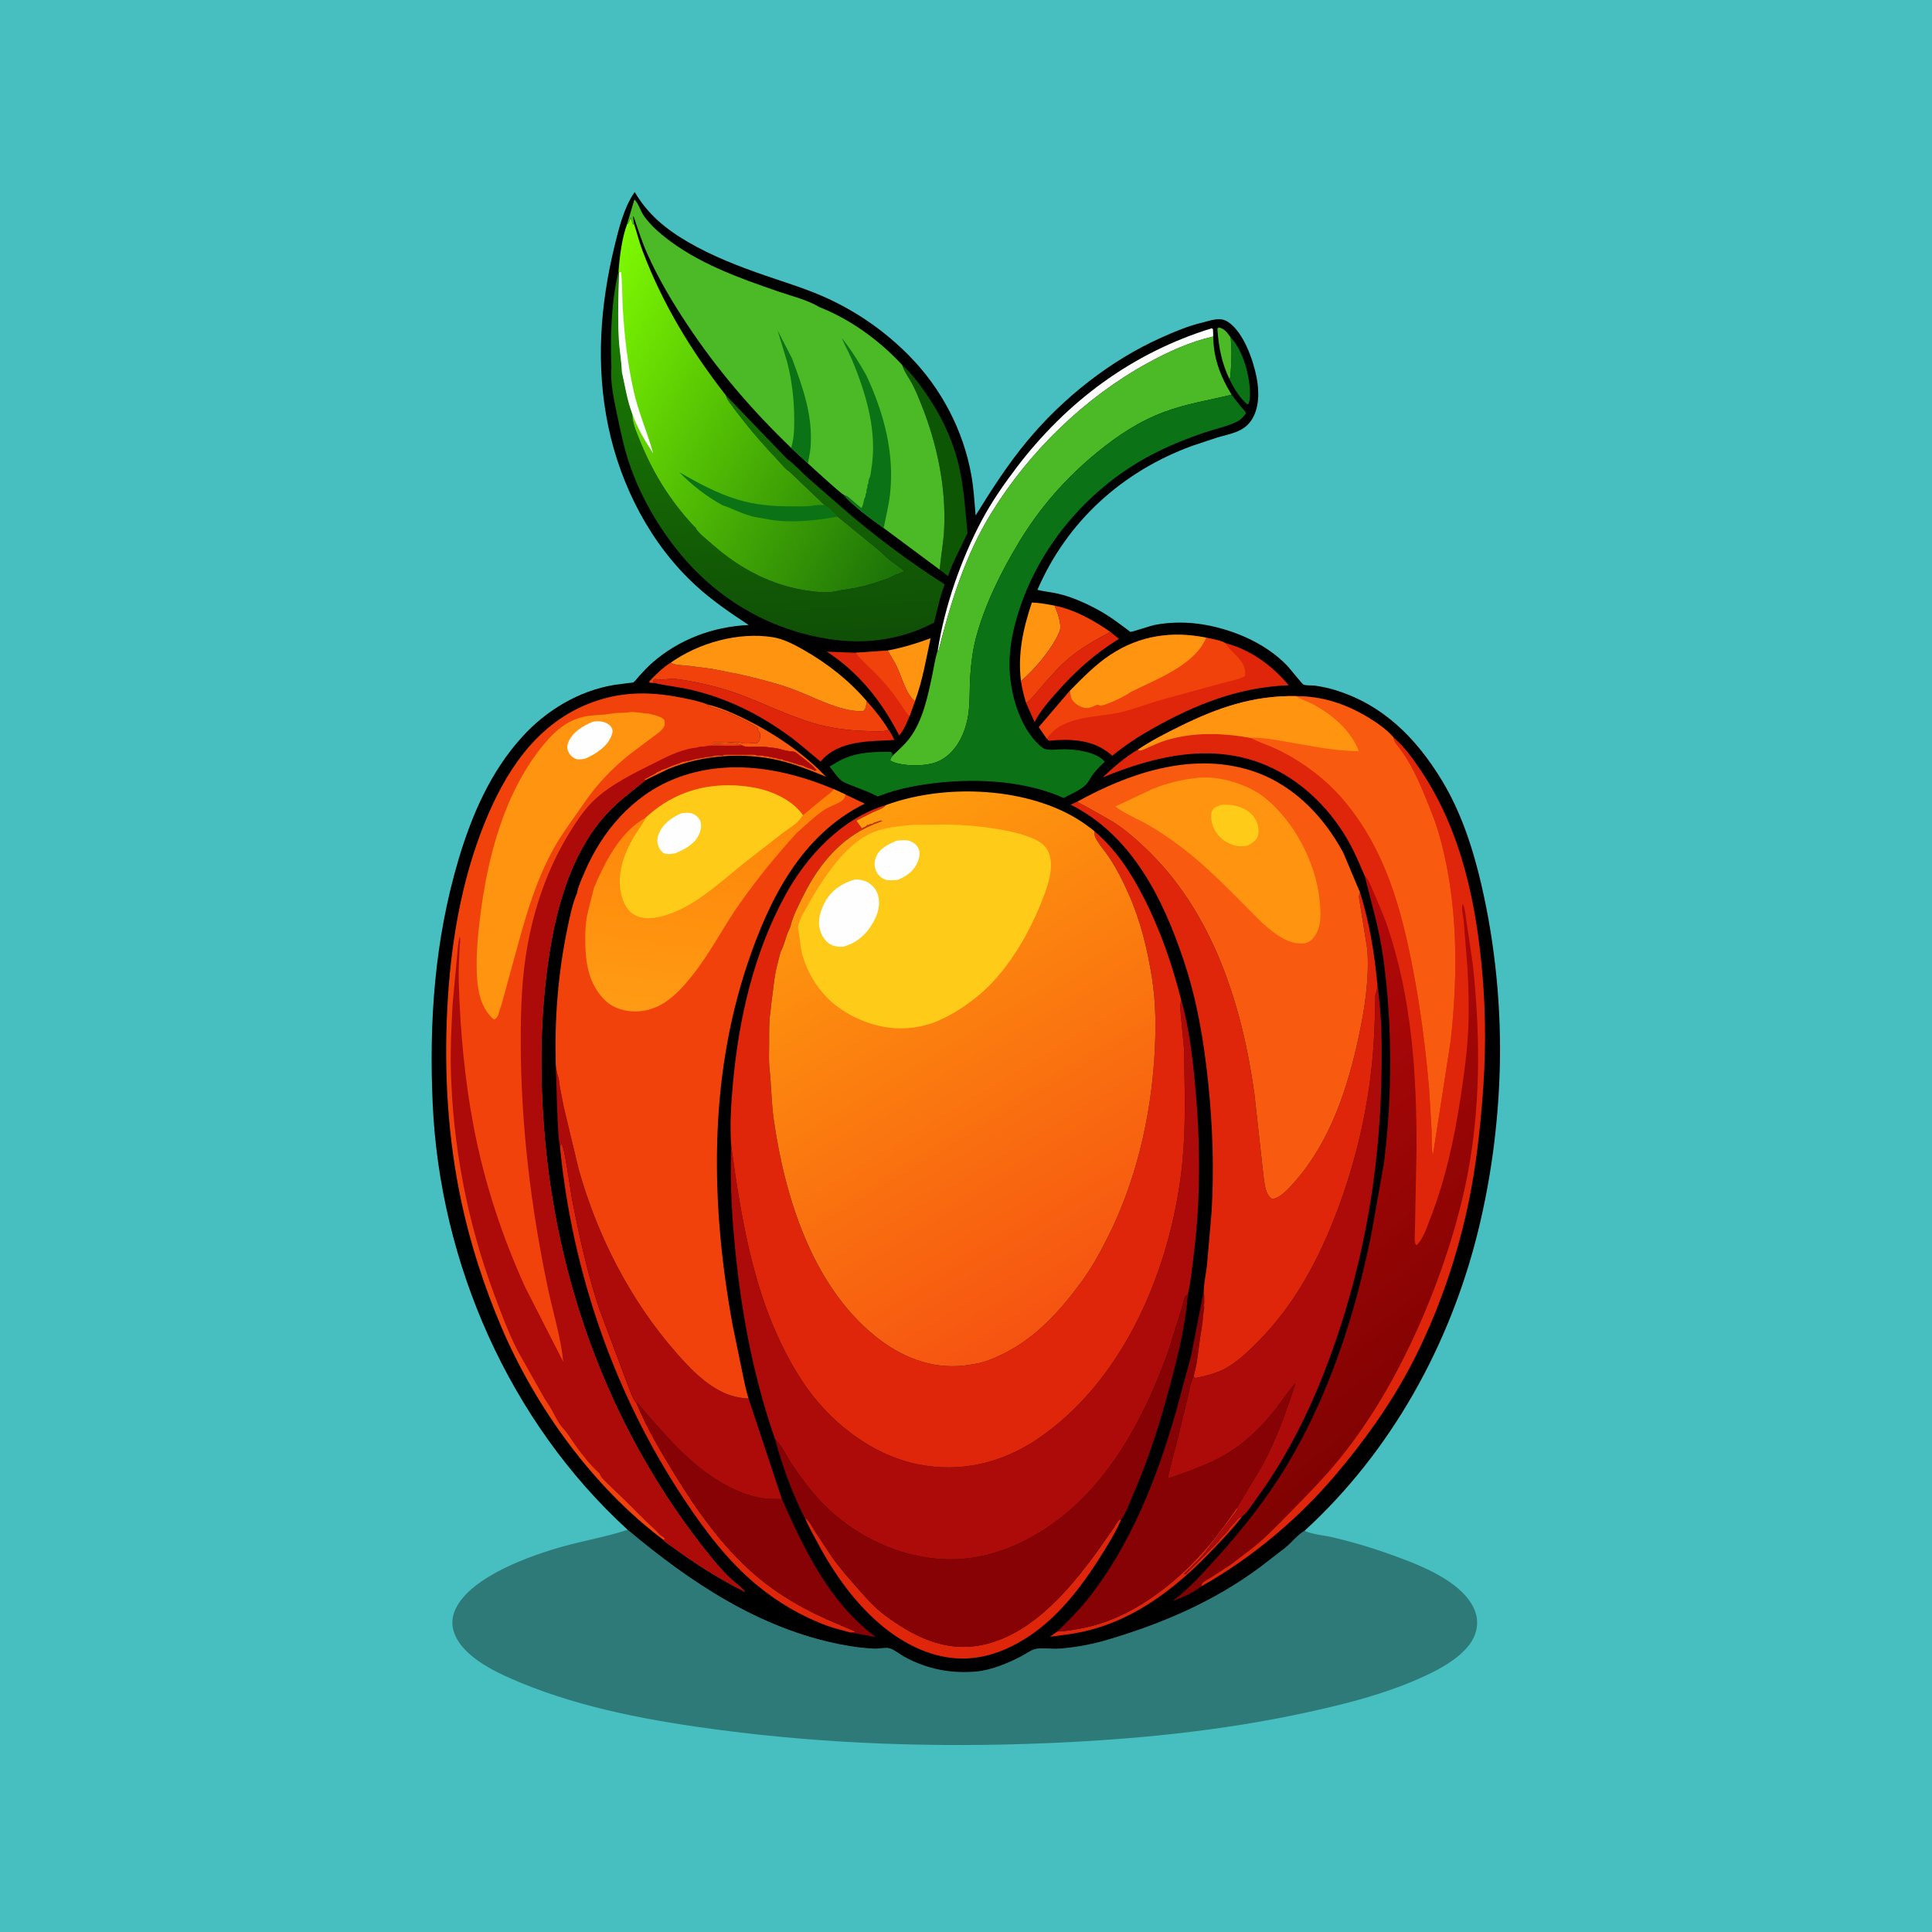 <svg version="1.1" xmlns="http://www.w3.org/2000/svg" style="display: block;" viewBox="0 0 2048 2048" width="1024" height="1024">
<defs>
	<linearGradient id="Gradient1" gradientUnits="userSpaceOnUse" x1="835.68" y1="684.156" x2="808.58" y2="277.759">
		<stop class="stop0" offset="0" stop-opacity="1" stop-color="rgb(15,79,6)"/>
		<stop class="stop1" offset="1" stop-opacity="1" stop-color="rgb(28,129,3)"/>
	</linearGradient>
	<linearGradient id="Gradient2" gradientUnits="userSpaceOnUse" x1="603.42" y1="346.897" x2="985.251" y2="557.378">
		<stop class="stop0" offset="0" stop-opacity="1" stop-color="rgb(126,250,1)"/>
		<stop class="stop1" offset="1" stop-opacity="1" stop-color="rgb(27,113,8)"/>
	</linearGradient>
	<linearGradient id="Gradient3" gradientUnits="userSpaceOnUse" x1="1527.44" y1="1483.75" x2="1240.56" y2="1111.48">
		<stop class="stop0" offset="0" stop-opacity="1" stop-color="rgb(128,2,2)"/>
		<stop class="stop1" offset="1" stop-opacity="1" stop-color="rgb(180,9,9)"/>
	</linearGradient>
	<linearGradient id="Gradient4" gradientUnits="userSpaceOnUse" x1="770.654" y1="820.322" x2="734.342" y2="1080.54">
		<stop class="stop0" offset="0" stop-opacity="1" stop-color="rgb(254,129,7)"/>
		<stop class="stop1" offset="1" stop-opacity="1" stop-color="rgb(255,155,20)"/>
	</linearGradient>
	<linearGradient id="Gradient5" gradientUnits="userSpaceOnUse" x1="1169.12" y1="1369.31" x2="877.731" y2="887.299">
		<stop class="stop0" offset="0" stop-opacity="1" stop-color="rgb(246,83,17)"/>
		<stop class="stop1" offset="1" stop-opacity="1" stop-color="rgb(255,157,14)"/>
	</linearGradient>
</defs>
<path transform="translate(0,0)" fill="rgb(71,190,191)" d="M -0 -0 L 2048 0 L 2048 2048 L -0 2048 L -0 -0 z"/>
<path transform="translate(0,0)" fill="rgb(46,122,121)" d="M 665.307 1621.62 C 731.342 1677 804.395 1726.09 890.562 1743.08 C 902.614 1745.45 914.7 1747.19 926.985 1747.7 C 931.727 1747.89 937.704 1746.36 942.179 1747.13 C 946.946 1747.96 954.335 1753.99 958.907 1756.47 C 982.717 1769.34 1008.09 1774.41 1034.93 1771.92 C 1051.24 1770.41 1068.33 1763.13 1082.76 1755.67 C 1087.08 1753.43 1092.1 1749.62 1096.69 1748.26 C 1103.47 1746.25 1114.3 1748.22 1121.64 1747.73 C 1139.59 1746.53 1157.76 1743.12 1174.98 1737.98 C 1232.74 1720.77 1286.91 1697.55 1335.52 1661.47 L 1362.87 1640.36 C 1368.96 1635.23 1376.17 1626.43 1382.9 1622.7 C 1391.31 1626.76 1404.72 1627.62 1414.06 1629.91 C 1432.61 1634.44 1450.94 1639.6 1468.93 1646 C 1499.43 1656.85 1547.55 1673.63 1562.31 1704.75 C 1566.67 1713.95 1566.98 1723.75 1563.29 1733.27 C 1553.88 1757.52 1518.15 1773.72 1495.57 1783.1 C 1460.24 1797.76 1422.31 1807.13 1385 1815.27 C 1294.19 1835.08 1200.6 1844.12 1107.82 1847.9 C 993.394 1852.56 878.096 1848.89 764.5 1834.02 C 692.857 1824.64 619.112 1811.48 552.018 1783.79 C 528.244 1773.98 492.051 1757.8 481.915 1732.11 C 478.267 1722.87 478.837 1713.97 483.167 1705.07 C 499.797 1670.88 563.06 1648.61 597.946 1638.99 C 619.703 1632.99 642.761 1629.07 664.113 1622.02 L 665.307 1621.62 z"/>
<path transform="translate(0,0)" fill="rgb(0,0,0)" d="M 665.307 1621.62 C 539.865 1506.95 466.322 1339.24 458.661 1170.02 C 454.695 1082.41 460.821 996.363 485.826 911.908 C 499.906 864.356 519.842 818.204 553.521 781.105 C 578.944 753.101 613.397 732.272 651 726.074 L 666 724.08 C 666.71 723.987 670.879 723.702 671.462 723.297 C 673.509 721.874 675.882 718.449 677.633 716.546 C 681.988 711.814 686.315 707.055 691.152 702.804 C 719.713 677.705 755.808 664.239 793.645 662.525 C 774.182 649.727 755.136 636.737 737.888 620.974 C 689.782 577.009 658.014 515.216 644.797 451.96 C 631.421 387.944 636.122 323.638 651.522 260.506 C 655.95 242.353 661.103 221.41 671.405 205.615 L 672.814 203.535 C 686.669 227.218 705.782 242.891 729.281 256.551 C 754.844 271.411 783.075 282.417 811 292.034 C 833.299 299.713 856.148 306.576 877.58 316.5 C 909.952 331.49 938.645 351.689 963.683 377.043 C 997.72 411.51 1021.04 455.843 1029.63 503.555 C 1032.17 517.675 1032.99 532.169 1034.2 546.448 C 1051.19 518.877 1068.33 492.205 1089.08 467.249 C 1127.04 421.583 1177.19 381.924 1231.39 357.721 C 1245.27 351.526 1259.1 345.659 1273.91 342.116 C 1283.18 339.901 1292.71 335.515 1301.45 341.059 C 1317.96 351.533 1328.47 381.577 1332.04 400.031 C 1334.94 414.962 1335.13 433.562 1325.84 446.449 C 1317.4 458.162 1303.75 459.82 1290.83 463.63 L 1263.74 472.627 C 1189.89 499.615 1131.07 552.56 1099.7 625.284 C 1106.83 627.041 1114.18 627.648 1121.34 629.295 C 1135.66 632.586 1150.05 638.965 1162.94 645.903 C 1169.65 649.513 1176.11 653.573 1182.28 658.027 L 1194.93 667.288 C 1195.42 667.65 1197.8 669.706 1198.35 669.808 C 1199.79 670.074 1219.69 663.324 1223.72 662.519 C 1240.71 659.127 1259.56 659.215 1276.63 662.186 C 1308.55 667.744 1342.29 682.31 1364.87 706.101 C 1367.64 709.029 1380.31 725.198 1381.9 725.78 C 1384.8 726.845 1390.68 726.38 1393.98 726.825 C 1400.96 727.763 1408.12 729.331 1414.85 731.375 C 1465.85 746.858 1500.94 782.096 1528.16 826.786 C 1548.71 860.526 1561.19 898.738 1570.12 937 C 1585.18 1001.54 1591.81 1070.08 1589.72 1136.25 C 1587.93 1192.84 1580.45 1249.53 1566.94 1304.52 C 1537.26 1425.35 1475.07 1538.26 1382.9 1622.7 C 1376.17 1626.43 1368.96 1635.23 1362.87 1640.36 L 1335.52 1661.47 C 1286.91 1697.55 1232.74 1720.77 1174.98 1737.98 C 1157.76 1743.12 1139.59 1746.53 1121.64 1747.73 C 1114.3 1748.22 1103.47 1746.25 1096.69 1748.26 C 1092.1 1749.62 1087.08 1753.43 1082.76 1755.67 C 1068.33 1763.13 1051.24 1770.41 1034.93 1771.92 C 1008.09 1774.41 982.717 1769.34 958.907 1756.47 C 954.335 1753.99 946.946 1747.96 942.179 1747.13 C 937.704 1746.36 931.727 1747.89 926.985 1747.7 C 914.7 1747.19 902.614 1745.45 890.562 1743.08 C 804.395 1726.09 731.342 1677 665.307 1621.62 z"/>
<path transform="translate(0,0)" fill="rgb(76,185,39)" d="M 1303.48 402.304 C 1295.08 385.088 1291.71 367.563 1290.49 348.5 L 1292 347.082 C 1298.07 348.373 1301.18 352.873 1304.57 357.716 C 1305.76 368.529 1305.68 378.065 1304.95 388.844 C 1304.66 393.22 1304.73 398.121 1303.48 402.304 z"/>
<path transform="translate(0,0)" fill="rgb(11,115,21)" d="M 1304.57 357.716 C 1318.1 371.677 1325.63 400.537 1324.96 419.7 C 1324.86 422.71 1324.52 425.318 1323.5 428.149 L 1322 428.5 C 1313.9 421.344 1308.17 411.941 1303.48 402.304 C 1304.73 398.121 1304.66 393.22 1304.95 388.844 C 1305.68 378.065 1305.76 368.529 1304.57 357.716 z"/>
<path transform="translate(0,0)" fill="rgb(223,38,10)" d="M 1311.61 1597.8 C 1311.46 1600.07 1311.81 1600.68 1310.33 1602.49 L 1277.42 1645.42 C 1270.86 1653.7 1262.54 1661.09 1255 1668.5 L 1256.75 1668.75 L 1290.53 1635.02 C 1292.73 1632.89 1293.21 1630.73 1295.76 1628.59 C 1297.66 1627 1299.31 1625.05 1300.97 1623.21 C 1302.32 1621.7 1301.73 1622.39 1302.72 1620.75 C 1304.89 1617.16 1308.59 1614.78 1311.01 1611.01 C 1312.01 1609.43 1314.95 1607.7 1316.78 1607.45 C 1307.53 1619.78 1296.5 1631.17 1285.88 1642.32 C 1243.88 1686.46 1195.19 1723.58 1133.19 1732.34 L 1112.92 1735.04 L 1120.77 1729.46 C 1128.34 1729.32 1136.04 1727.91 1143.49 1726.63 C 1197.42 1717.37 1245.17 1680.26 1280.13 1639.66 C 1291.49 1626.48 1301.52 1611.97 1311.61 1597.8 z"/>
<path transform="translate(0,0)" fill="rgb(248,90,15)" d="M 750.661 747.004 C 763.391 749.857 776.229 755.641 787.935 761.293 C 819.565 776.566 851.266 797.84 875.598 823.375 C 859.18 816.695 842.818 810.006 825.5 805.97 C 787.469 797.105 744.021 800.34 707.89 815.446 L 684.997 826.579 L 682.656 826.394 C 684.261 825.033 685.356 825.027 687 824 C 689.651 822.344 693.124 821.039 695.521 819.25 C 696.734 818.345 696.434 818.443 698 817.755 L 700 817 C 701.516 815.934 701.137 815.927 703 815.5 C 706.979 814.589 710.629 812.259 714.5 810.969 L 716 810.5 L 719 809.5 C 720.602 809.049 721.579 808.249 723 807.755 L 724.51 807.5 C 726.391 806.873 727.031 807.162 728.75 806.75 C 730.734 806.275 733.576 805.662 735.5 805 C 737.478 804.32 738.632 804.484 740.5 804 C 742.445 803.496 744.756 803.533 746.5 803 C 749.538 802.073 751.803 802.064 755 802 C 757.911 800.059 762.559 800.771 766 801 L 767.5 800 L 791.646 799.949 C 794.662 799.952 798.427 799.434 801.25 800.375 C 802.746 800.873 801.793 800.781 803.578 800.784 C 805.026 800.787 806.571 800.687 808 801 C 810.917 801.638 813.971 801.677 816.798 802.484 C 819.202 803.171 821.678 803.174 824 804 C 825.378 804.49 826 804.839 827.516 804.677 L 828.5 804.51 C 829.913 805.459 830.756 805.995 832.469 806.281 C 834.677 806.649 833.365 806.267 835.562 807 L 845 810 L 847.25 810.75 L 849.993 811.231 C 852.71 812.201 855.131 813.745 858 814.5 C 859.547 814.907 860.475 815.21 861.875 816.031 L 863.5 817 L 865.628 816.459 C 863.571 814.153 861.563 811.819 859.135 809.891 L 844.096 797.996 C 841.602 796.238 839.003 796.66 836.101 796.236 C 832.249 795.672 828.319 794.368 824.5 793.489 C 822.068 792.93 819.921 792.85 817.5 792.489 C 811.173 791.545 805.532 791.505 799.136 791.551 C 795.687 791.576 790.988 792.121 787.834 790.732 L 786.285 789.988 C 781.43 786.673 767.963 788.261 761.671 788.376 C 758.993 788.424 756.808 789.027 754.51 787.5 C 756.963 786.814 759.451 786.581 762 786.755 C 765.333 786.982 768.776 786.199 771.995 786.724 C 776.174 787.407 781.228 786.062 785.125 787.361 C 788.466 788.474 793.509 788.189 797 787.755 C 799.311 787.468 797.753 787.377 800.344 787.74 L 802 788 C 804.658 785.874 805.355 784.873 805.678 781.328 L 806 777.5 C 804.767 775.881 803.516 774.572 803.099 772.531 L 803 771.5 C 789.515 762.964 772.636 755.209 757.365 750.635 C 754.938 749.907 752.831 749.061 750.53 748.012 L 750.661 747.004 z"/>
<path transform="translate(0,0)" fill="rgb(254,148,16)" d="M 940.854 689.637 C 956.654 686.584 971.391 682.182 986.459 676.552 C 981.652 698.82 977.875 721.952 969.868 743.34 C 960.369 736.424 955.641 716.865 950.435 706.422 C 947.561 700.659 944.053 695.222 940.854 689.637 z"/>
<path transform="translate(0,0)" fill="rgb(223,38,10)" d="M 1177.1 669.907 L 1186.11 677.246 C 1160.09 693.383 1140.3 711.159 1120.07 733.996 C 1111.47 743.715 1102.65 753.784 1096.67 765.388 L 1087.8 745.429 L 1088.7 744.664 C 1094.67 739.713 1099.26 733.55 1104.32 727.706 C 1113.42 717.203 1123 706.062 1133.75 697.212 C 1147.23 686.109 1161.67 677.942 1177.1 669.907 z"/>
<path transform="translate(0,0)" fill="rgb(254,148,16)" d="M 1082.27 722.027 C 1078.69 692.724 1084.59 666.347 1093.8 638.725 C 1102 638.925 1109.94 640.494 1117.97 641.997 C 1120.91 648.985 1126.12 662.353 1123.1 669.631 C 1115.75 687.336 1096.95 709.688 1082.27 722.027 z"/>
<path transform="translate(0,0)" fill="rgb(254,254,254)" d="M 994.113 689.113 C 1001.45 642.56 1018.64 593.123 1040.7 551.639 C 1051.01 532.247 1064.12 513.37 1077.39 495.879 C 1130.69 425.662 1199.94 374.088 1284.5 347.986 L 1285.82 349 L 1286.08 356.681 C 1261.22 362.471 1238.86 372.673 1216.56 384.881 C 1149.84 421.406 1091.24 478.542 1051.25 543.188 C 1022.79 589.192 1007.61 639.321 994.475 691.309 L 994.113 689.113 z"/>
<path transform="translate(0,0)" fill="rgb(242,66,12)" d="M 1117.97 641.997 C 1139.29 646.264 1159.41 657.565 1177.1 669.907 C 1161.67 677.942 1147.23 686.109 1133.75 697.212 C 1123 706.062 1113.42 717.203 1104.32 727.706 C 1099.26 733.55 1094.67 739.713 1088.7 744.664 L 1087.8 745.429 C 1085.34 737.626 1083.5 730.118 1082.27 722.027 C 1096.95 709.688 1115.75 687.336 1123.1 669.631 C 1126.12 662.353 1120.91 648.985 1117.97 641.997 z"/>
<path transform="translate(0,0)" fill="rgb(223,38,10)" d="M 907.017 691.991 L 940.854 689.637 C 944.053 695.222 947.561 700.659 950.435 706.422 C 955.641 716.865 960.369 736.424 969.868 743.34 L 964.156 759.116 C 961.462 765.736 958.066 774.324 953.138 779.541 C 934.283 743.07 910.997 713.454 876.492 690.771 L 907.017 691.991 z"/>
<path transform="translate(0,0)" fill="rgb(242,66,12)" d="M 907.017 691.991 L 940.854 689.637 C 944.053 695.222 947.561 700.659 950.435 706.422 C 955.641 716.865 960.369 736.424 969.868 743.34 L 964.156 759.116 C 960.767 756.027 958.467 752.048 955.997 748.233 C 948.19 736.175 938.823 724.74 928.758 714.5 C 921.453 707.067 913.424 700.241 907.017 691.991 z"/>
<path transform="translate(0,0)" fill="rgb(13,86,4)" d="M 956.397 386.939 C 966.786 396.243 975.336 407.973 983.163 419.469 C 999.44 443.377 1011.58 470.217 1017.53 498.607 C 1022.16 520.742 1023.3 542.827 1025.62 565.225 C 1018.43 580.311 1010.36 594.861 1004.93 610.709 L 996.066 603.859 C 997.355 589.643 1000.11 575.387 1000.82 561.175 C 1003.04 516.465 993.311 470.646 976.778 429.183 C 973.797 421.708 970.751 414.131 967.006 407 C 963.66 400.628 958.973 394.822 956.728 387.989 L 956.397 386.939 z"/>
<path transform="translate(0,0)" fill="rgb(223,38,10)" d="M 593.55 1214.81 L 595.113 1212.11 C 598.591 1215.51 604.736 1262.51 606.37 1270.88 C 614.001 1309.96 622.566 1349.16 635.092 1387 L 664.728 1466.16 C 666.358 1470.12 671.348 1484.9 674.542 1487.19 C 685.245 1513.09 699.9 1537.94 714.518 1561.82 C 737.886 1599.99 764.997 1638.62 798.97 1668.21 C 825.081 1690.95 855.375 1708.03 887.281 1721.22 L 906.86 1729.5 C 905.444 1730.75 903.489 1730.43 901.632 1730.55 C 893.443 1728.17 885.286 1726.48 877.234 1723.55 C 849.779 1713.55 824.555 1698.65 802.055 1680.05 C 771.288 1654.62 747.068 1622.3 725.116 1589.24 C 651.195 1477.93 606.295 1347.63 593.55 1214.81 z"/>
<path transform="translate(0,0)" fill="rgb(223,38,10)" d="M 693.142 723.925 L 695.408 723.014 L 692.25 722.75 C 693.013 720.614 692.525 720.909 694.722 719.641 L 696.024 720.103 C 701.46 721.503 709.177 718.918 715.246 719.589 C 729.57 721.172 744.823 724.504 758.784 728.117 C 794.299 737.309 825.824 755.439 860.672 766.098 C 879.41 771.83 899.377 774.427 918.925 774.901 C 926.025 775.073 935.321 776.261 941.965 773.647 C 944.502 776.921 946.217 780.705 948.095 784.382 L 925.83 785.516 C 906.107 786.715 884.484 790.468 870.788 806.218 L 869.828 807.335 C 858.858 798.37 848.404 788.87 836.945 780.5 C 805.454 757.499 772.489 740.949 734.5 731.677 C 720.752 728.321 706.801 727.075 693.142 723.925 z"/>
<path transform="translate(0,0)" fill="rgb(223,38,10)" d="M 853.378 1609.2 L 854.725 1610.08 C 858.223 1612.56 860.796 1618.36 863.143 1622 L 882.32 1651.1 C 890.31 1662.28 899.34 1672.48 908.388 1682.79 C 917.446 1693.12 926.941 1703.95 938 1712.18 C 966.241 1733.17 998.089 1749.99 1034.5 1744.83 C 1089.82 1736.98 1131.77 1687.49 1162.78 1645 L 1179.87 1620.68 C 1181.45 1618.31 1185.35 1611.12 1187.73 1610.47 L 1188.37 1611.11 C 1182.28 1625.07 1173.3 1639.47 1165.12 1652.32 C 1139.59 1692.44 1108.34 1730.68 1063.14 1749.32 C 1033.92 1761.37 1004.84 1760.91 975.863 1748.66 C 927.852 1728.37 892.156 1682.72 868.015 1637.9 C 862.971 1628.53 857.416 1619.04 853.378 1609.2 z"/>
<path transform="translate(0,0)" fill="rgb(242,66,12)" d="M 693.142 723.925 L 689 723.826 L 688.113 722.5 C 695.164 715.136 702.229 707.875 710.942 702.465 C 716.115 705.296 722.76 705.009 728.554 705.626 L 754.715 709.028 L 783.118 714.645 C 800.903 718.605 818.722 723.1 835.984 728.967 C 860.521 737.306 888.743 754.594 915 753.959 C 918.208 750.957 918.187 747.385 918.782 743.174 C 927.138 752.517 935.476 762.898 941.965 773.647 C 935.321 776.261 926.025 775.073 918.925 774.901 C 899.377 774.427 879.41 771.83 860.672 766.098 C 825.824 755.439 794.299 737.309 758.784 728.117 C 744.823 724.504 729.57 721.172 715.246 719.589 C 709.177 718.918 701.46 721.503 696.024 720.103 L 694.722 719.641 C 692.525 720.909 693.013 720.614 692.25 722.75 L 695.408 723.014 L 693.142 723.925 z"/>
<path transform="translate(0,0)" fill="rgb(254,148,16)" d="M 710.942 702.465 C 740.789 681.423 782.695 669.612 819.298 675.463 C 830.649 677.277 842.494 683.542 852.337 689.185 C 877.562 703.648 899.831 721.112 918.782 743.174 C 918.187 747.385 918.208 750.957 915 753.959 C 888.743 754.594 860.521 737.306 835.984 728.967 C 818.722 723.1 800.903 718.605 783.118 714.645 L 754.715 709.028 L 728.554 705.626 C 722.76 705.009 716.115 705.296 710.942 702.465 z"/>
<path transform="translate(0,0)" fill="rgb(135,2,4)" d="M 674.542 1487.19 C 676.096 1487.79 676.55 1487.7 677.55 1489.09 C 682.912 1496.54 689.544 1503.2 695.581 1510.13 C 723.665 1542.37 756.169 1574.46 798.5 1586.14 L 800.213 1586.62 C 809.042 1588.99 819.718 1589.15 828.829 1589.09 C 852.848 1643.22 879.493 1698.97 928.252 1735.31 L 901.632 1730.55 C 903.489 1730.43 905.444 1730.75 906.86 1729.5 L 887.281 1721.22 C 855.375 1708.03 825.081 1690.95 798.97 1668.21 C 764.997 1638.62 737.886 1599.99 714.518 1561.82 C 699.9 1537.94 685.245 1513.09 674.542 1487.19 z"/>
<path transform="translate(0,0)" fill="rgb(223,38,10)" d="M 1134.17 732.234 C 1147.53 718.683 1161.26 704.532 1177.23 694.03 C 1208.28 673.607 1242.5 668.657 1278.66 675.99 C 1284.38 677.352 1293.72 678.631 1298.68 681.619 L 1302.46 682.703 C 1328.21 690.441 1348.93 706.204 1366.14 726.427 C 1313.55 728.395 1268.07 746.37 1222.57 771.868 C 1207.43 780.351 1193.32 789.531 1179.85 800.514 C 1178.65 801.494 1179.31 801.408 1177.95 800.212 C 1161.35 785.686 1140.86 783.362 1119.59 784.586 C 1118.24 784.664 1112.33 785.472 1111.5 784.999 C 1110.69 784.538 1110.25 783.613 1109.63 782.921 L 1101.26 770.756 L 1134.17 732.234 z"/>
<path transform="translate(0,0)" fill="rgb(242,66,12)" d="M 1278.66 675.99 C 1284.38 677.352 1293.72 678.631 1298.68 681.619 L 1299.49 682.867 C 1306.04 692.613 1321.63 701.383 1319.89 715.359 L 1319.64 716.655 C 1312.53 720.773 1303.06 722.017 1295.14 724.25 L 1231.09 741.801 C 1216.95 745.799 1203.37 751.252 1189.03 754.758 C 1164.12 760.852 1126.67 758.064 1110.41 782.054 L 1109.63 782.921 L 1101.26 770.756 L 1134.17 732.234 L 1135.13 738.579 C 1136.28 742.824 1140.3 746.489 1144.13 748.383 C 1149.94 751.257 1153.1 751.275 1158.96 748.921 C 1159.9 748.543 1162.67 747.072 1163.5 747.044 C 1163.68 747.038 1166.25 748.081 1166.5 748.099 C 1167.75 748.192 1170.07 747.398 1171.28 746.965 L 1172.49 746.5 C 1179.97 743.959 1189.86 739.425 1196.53 734.983 C 1198.31 733.793 1197.63 734.151 1199.53 733.192 C 1226.09 719.775 1266.43 705.319 1278.66 675.99 z"/>
<path transform="translate(0,0)" fill="rgb(254,148,16)" d="M 1134.17 732.234 C 1147.53 718.683 1161.26 704.532 1177.23 694.03 C 1208.28 673.607 1242.5 668.657 1278.66 675.99 C 1266.43 705.319 1226.09 719.775 1199.53 733.192 C 1197.63 734.151 1198.31 733.793 1196.53 734.983 C 1189.86 739.425 1179.97 743.959 1172.49 746.5 L 1171.28 746.965 C 1170.07 747.398 1167.75 748.192 1166.5 748.099 C 1166.25 748.081 1163.68 747.038 1163.5 747.044 C 1162.67 747.072 1159.9 748.543 1158.96 748.921 C 1153.1 751.275 1149.94 751.257 1144.13 748.383 C 1140.3 746.489 1136.28 742.824 1135.13 738.579 L 1134.17 732.234 z"/>
<path transform="translate(0,0)" fill="rgb(135,2,4)" d="M 1120.77 1729.46 C 1131.51 1719.15 1141.94 1708.85 1151.33 1697.26 C 1198.17 1639.5 1226.29 1567.32 1246.6 1496.54 L 1262.61 1437.34 L 1276.04 1368.54 C 1276.39 1372.26 1276.76 1375.76 1276.51 1379.5 L 1276.5 1382 L 1275.71 1383 L 1276.16 1384.06 C 1276.9 1386.24 1276.32 1387.99 1275.93 1390.18 C 1275.63 1391.83 1275.52 1393.38 1275.41 1395.05 C 1274.84 1403.5 1272.99 1412.08 1271.85 1420.49 C 1270.12 1433.3 1268.86 1446.76 1265.22 1459.18 C 1261.56 1466.1 1260.57 1474.65 1258.77 1482.25 L 1248.8 1523.79 C 1245.27 1538.32 1240.63 1552.68 1237.93 1567.4 C 1258.45 1560.04 1280.01 1553.03 1298.9 1542.03 C 1317.59 1531.15 1334.4 1515.28 1348.19 1498.66 C 1356.95 1488.09 1364.04 1476.43 1373.29 1466.21 C 1363.65 1495.88 1353.42 1524.65 1338.75 1552.25 C 1336.06 1557.32 1311.65 1597.09 1311.61 1597.8 C 1301.52 1611.97 1291.49 1626.48 1280.13 1639.66 C 1245.17 1680.26 1197.42 1717.37 1143.49 1726.63 C 1136.04 1727.91 1128.34 1729.32 1120.77 1729.46 z"/>
<path transform="translate(0,0)" fill="rgb(172,11,9)" d="M 589.102 1128.68 C 589.73 1132.57 590.042 1136.83 591.424 1140.51 C 592.714 1143.94 592.74 1147.92 593.361 1151.54 L 597.427 1172.68 L 613.256 1238.79 C 633.179 1310.18 668.138 1378.58 717.219 1434.39 C 731.465 1450.59 747.088 1467 766.958 1476.2 C 775.495 1480.15 784.205 1481.93 793.537 1482.53 L 828.829 1589.09 C 819.718 1589.15 809.042 1588.99 800.213 1586.62 L 798.5 1586.14 C 756.169 1574.46 723.665 1542.37 695.581 1510.13 C 689.544 1503.2 682.912 1496.54 677.55 1489.09 C 676.55 1487.7 676.096 1487.79 674.542 1487.19 C 671.348 1484.9 666.358 1470.12 664.728 1466.16 L 635.092 1387 C 622.566 1349.16 614.001 1309.96 606.37 1270.88 C 604.736 1262.51 598.591 1215.51 595.113 1212.11 L 593.55 1214.81 C 591.907 1206.81 591.797 1197.94 591.159 1189.76 L 589.102 1128.68 z"/>
<path transform="translate(0,0)" fill="url(#Gradient1)" d="M 655.654 287.993 L 656.279 288.774 C 655.553 312.299 654.718 335.716 655.971 359.241 C 656.594 370.933 658.809 382.656 659.231 394.27 C 662.537 409.095 664.852 424.453 670.268 438.71 C 669.979 447.403 674.22 456.806 677.385 464.803 C 691.096 499.453 709.707 530.02 735.205 557.349 L 737.6 559.646 L 737.869 560.442 C 741.169 565.813 749.361 571.975 754.14 576.25 C 784.374 603.298 820.087 621.912 860.5 626.761 C 867.514 627.602 876.376 628.558 883.289 627.284 C 888.154 626.387 894.205 624.87 899.062 624.596 L 901 624.51 L 902.5 623.51 C 904.427 623.555 906.136 623.553 908.005 623.005 C 910.168 622.37 912.283 621.931 914.5 621.51 C 915.928 621.239 917.179 620.967 918.568 620.504 L 921.5 619.51 C 922.848 619.146 924.124 618.986 925.474 618.536 L 936.005 615.005 C 938.758 614.231 941.969 613.042 944.534 611.757 L 946.005 611.005 L 947.5 610.51 L 948.5 609.51 C 950.254 609.21 951.672 608.859 953.25 608.005 L 955.005 607.005 L 959 605.51 C 953.927 601.235 948.277 597.654 943.096 593.512 C 939.035 590.266 935.59 586.56 931.674 583.26 L 887.975 547.653 C 884.335 543.484 878.8 537.973 873.991 535.302 L 836.832 499.908 C 832.222 497.084 828.206 491.628 824.465 487.72 C 806.269 468.715 789.258 448.49 773.716 427.256 C 771.613 424.383 770.423 422.333 769.34 418.909 L 834.161 486.339 C 841.936 491.92 849.184 499.945 856.299 506.411 L 892.03 537.621 C 926.148 567.304 963.29 595.164 1001.44 619.467 C 996.426 632.215 993.546 646.683 990.162 659.972 C 958.415 676.975 921.697 682.809 885.926 678.368 C 820.723 670.273 762.918 637.769 721.155 587.157 C 697.513 558.506 678.189 524.948 666.509 489.62 C 661.108 473.285 657.708 456.255 654.134 439.448 C 650.876 424.131 646.703 405.093 648.131 389.608 C 646.862 356.907 647.845 319.797 655.654 287.993 z"/>
<path transform="translate(0,0)" fill="rgb(76,185,39)" d="M 1286.08 356.681 C 1286.29 379.655 1293.73 399.071 1305.54 418.414 C 1281.53 424.29 1258.07 427.827 1234.68 436.462 C 1207.82 446.376 1184.78 461.637 1162.75 479.735 C 1129.94 506.683 1102.61 537.676 1080.57 574.082 C 1061.72 605.217 1044.02 640.569 1034.64 675.887 C 1031.03 689.476 1029.41 703.135 1028.49 717.125 C 1027.61 730.582 1028.39 744.761 1026.35 758.032 C 1022.96 780.025 1010.79 803.739 987.74 809.418 L 984 810.134 L 982.48 810.4 C 972.111 812.073 953.088 811.808 943.68 806.173 C 943.908 804.029 944.505 803.343 945.665 801.581 C 952.012 795.408 959.004 789.442 964.33 782.338 C 978.295 763.715 983.505 738.043 988.233 715.685 C 989.976 707.441 991.134 698.807 993.595 690.748 L 994.113 689.113 L 994.475 691.309 C 1007.61 639.321 1022.79 589.192 1051.25 543.188 C 1091.24 478.542 1149.84 421.406 1216.56 384.881 C 1238.86 372.673 1261.22 362.471 1286.08 356.681 z"/>
<path transform="translate(0,0)" fill="rgb(172,11,9)" d="M 1460.12 1043.77 C 1465.13 1077.37 1465.02 1112.39 1464.26 1146.24 C 1462.12 1241.63 1446.14 1334.31 1414.84 1424.48 C 1394.33 1483.57 1367.74 1540.11 1330.44 1590.61 C 1326.66 1595.73 1321.73 1603.92 1316.78 1607.45 C 1314.95 1607.7 1312.01 1609.43 1311.01 1611.01 C 1308.59 1614.78 1304.89 1617.16 1302.72 1620.75 C 1301.73 1622.39 1302.32 1621.7 1300.97 1623.21 C 1299.31 1625.05 1297.66 1627 1295.76 1628.59 C 1293.21 1630.73 1292.73 1632.89 1290.53 1635.02 L 1256.75 1668.75 L 1255 1668.5 C 1262.54 1661.09 1270.86 1653.7 1277.42 1645.42 L 1310.33 1602.49 C 1311.81 1600.68 1311.46 1600.07 1311.61 1597.8 C 1311.65 1597.09 1336.06 1557.32 1338.75 1552.25 C 1353.42 1524.65 1363.65 1495.88 1373.29 1466.21 C 1364.04 1476.43 1356.95 1488.09 1348.19 1498.66 C 1334.4 1515.28 1317.59 1531.15 1298.9 1542.03 C 1280.01 1553.03 1258.45 1560.04 1237.93 1567.4 C 1240.63 1552.68 1245.27 1538.32 1248.8 1523.79 L 1258.77 1482.25 C 1260.57 1474.65 1261.56 1466.1 1265.22 1459.18 L 1267 1460.73 C 1275.2 1459.19 1283.5 1457.21 1291.29 1454.18 C 1307.58 1447.86 1322.09 1433.7 1334.2 1421.47 C 1372.82 1382.46 1398.31 1334.2 1417.54 1283.31 C 1434.45 1238.55 1446.4 1191.06 1452.52 1143.56 C 1455.29 1122.12 1456.79 1100.99 1457.36 1079.37 L 1457.78 1061.61 C 1457.8 1058.75 1457.36 1055.19 1458.56 1052.58 C 1459.81 1049.87 1459.84 1046.73 1460.12 1043.77 z"/>
<path transform="translate(0,0)" fill="rgb(11,115,21)" d="M 1305.54 418.414 L 1314.77 430.491 C 1316.62 432.675 1319.99 435.515 1320.78 438.18 C 1318.06 441.692 1315.55 444.85 1311.5 446.854 C 1301.27 451.913 1289.06 454.449 1278.2 458.077 C 1258.56 464.636 1239.34 472.343 1220.98 481.946 C 1155.89 515.997 1103.33 576.173 1080.51 646.185 C 1072.34 671.277 1067.8 695.888 1071.32 722.366 C 1074.59 746.976 1084.99 777.041 1105.28 792.762 C 1109.68 796.169 1122.09 794.27 1127.53 794.245 C 1140.27 794.186 1162.38 796.94 1171.12 807.453 C 1166.57 811.832 1162.02 816.149 1158.28 821.269 C 1155.88 824.554 1154.06 828.626 1151.32 831.59 C 1146.1 837.222 1134.46 842.149 1127.53 845.896 C 1087.48 827.954 1038.17 825.083 995 829.672 C 974.559 831.845 952.921 835.72 933.652 843.102 L 930.449 844.351 L 929.39 843.789 C 921.481 839.664 912.988 836.663 904.709 833.367 C 900.56 831.715 895.272 830.057 891.766 827.272 C 887.275 823.705 883.07 817.094 879.404 812.597 C 885.049 809.205 890.842 805.515 897 803.115 C 912.365 797.125 928.287 796.823 944.5 797.005 L 945.882 798.5 L 945.665 801.581 C 944.505 803.343 943.908 804.029 943.68 806.173 C 953.088 811.808 972.111 812.073 982.48 810.4 L 984 810.134 L 987.74 809.418 C 1010.79 803.739 1022.96 780.025 1026.35 758.032 C 1028.39 744.761 1027.61 730.582 1028.49 717.125 C 1029.41 703.135 1031.03 689.476 1034.64 675.887 C 1044.02 640.569 1061.72 605.217 1080.57 574.082 C 1102.61 537.676 1129.94 506.683 1162.75 479.735 C 1184.78 461.637 1207.82 446.376 1234.68 436.462 C 1258.07 427.827 1281.53 424.29 1305.54 418.414 z"/>
<path transform="translate(0,0)" fill="rgb(135,2,4)" d="M 821.646 1525.69 C 828.87 1532.17 833.575 1543.51 839.062 1551.68 C 848.423 1565.63 858.918 1579.86 870.501 1592.04 C 905.028 1628.36 954.777 1652.1 1005.1 1652.98 C 1034.09 1653.48 1062.06 1645.63 1087.66 1632.41 C 1165.53 1592.21 1209.04 1513.29 1237.94 1433.79 L 1252.9 1386 C 1253.71 1383.37 1254.87 1376.51 1256.4 1374.5 C 1257.22 1373.43 1258.33 1372.62 1259.29 1371.68 C 1256.72 1404.21 1248.95 1436.03 1240.57 1467.46 C 1229.87 1507.58 1217.57 1547.04 1200.82 1585.1 C 1197.14 1593.49 1193.74 1603.79 1188.37 1611.11 L 1187.73 1610.47 C 1185.35 1611.12 1181.45 1618.31 1179.87 1620.68 L 1162.78 1645 C 1131.77 1687.49 1089.82 1736.98 1034.5 1744.83 C 998.089 1749.99 966.241 1733.17 938 1712.18 C 926.941 1703.95 917.446 1693.12 908.388 1682.79 C 899.34 1672.48 890.31 1662.28 882.32 1651.1 L 863.143 1622 C 860.796 1618.36 858.223 1612.56 854.725 1610.08 L 853.378 1609.2 L 852.935 1609.01 C 839.737 1582.71 829.232 1554.12 821.646 1525.69 z"/>
<path transform="translate(0,0)" fill="url(#Gradient2)" d="M 664.694 237.742 L 665.489 237.165 C 667.203 235.511 667.78 232.714 668.51 230.5 L 668.796 231.684 C 669.815 235.619 668.445 230.665 669.755 234 L 670.5 237 L 671.553 238.089 L 672.087 237.246 C 675.115 246.567 677.491 256.168 680.924 265.345 C 701.804 321.156 732.722 372.147 769.34 418.909 C 770.423 422.333 771.613 424.383 773.716 427.256 C 789.258 448.49 806.269 468.715 824.465 487.72 C 828.206 491.628 832.222 497.084 836.832 499.908 L 873.991 535.302 C 878.8 537.973 884.335 543.484 887.975 547.653 L 931.674 583.26 C 935.59 586.56 939.035 590.266 943.096 593.512 C 948.277 597.654 953.927 601.235 959 605.51 L 955.005 607.005 L 953.25 608.005 C 951.672 608.859 950.254 609.21 948.5 609.51 L 947.5 610.51 L 946.005 611.005 L 944.534 611.757 C 941.969 613.042 938.758 614.231 936.005 615.005 L 925.474 618.536 C 924.124 618.986 922.848 619.146 921.5 619.51 L 918.568 620.504 C 917.179 620.967 915.928 621.239 914.5 621.51 C 912.283 621.931 910.168 622.37 908.005 623.005 C 906.136 623.553 904.427 623.555 902.5 623.51 L 901 624.51 L 899.062 624.596 C 894.205 624.87 888.154 626.387 883.289 627.284 C 876.376 628.558 867.514 627.602 860.5 626.761 C 820.087 621.912 784.374 603.298 754.14 576.25 C 749.361 571.975 741.169 565.813 737.869 560.442 L 737.6 559.646 L 735.205 557.349 C 709.707 530.02 691.096 499.453 677.385 464.803 C 674.22 456.806 669.979 447.403 670.268 438.71 C 664.852 424.453 662.537 409.095 659.231 394.27 C 658.809 382.656 656.594 370.933 655.971 359.241 C 654.718 335.716 655.553 312.299 656.279 288.774 L 655.654 287.993 C 656.758 272.582 659.231 252.293 664.694 237.742 z"/>
<path transform="translate(0,0)" fill="rgb(254,254,254)" d="M 656.279 288.774 L 658.5 288.525 C 659.692 301.066 659.402 313.788 660.151 326.379 C 661.919 356.103 665.259 385.909 671.815 414.977 C 676.935 437.681 686.309 458.442 692.421 480.718 C 683.746 467.328 675.553 453.884 670.268 438.71 C 664.852 424.453 662.537 409.095 659.231 394.27 C 658.809 382.656 656.594 370.933 655.971 359.241 C 654.718 335.716 655.553 312.299 656.279 288.774 z"/>
<path transform="translate(0,0)" fill="rgb(11,115,21)" d="M 766.105 535.677 C 749.164 526.494 733.403 514.26 720.001 500.474 C 739.61 511.868 760.429 523.154 782.245 529.664 C 800.371 535.074 818.761 536.812 837.558 536.697 C 845.36 536.649 854.34 537.315 861.976 535.925 C 865.877 535.216 870.028 535.379 873.991 535.302 C 878.8 537.973 884.335 543.484 887.975 547.653 C 864.726 551.783 841.26 554.465 817.705 551.111 L 800.995 548.195 C 788.896 545.832 779.01 540.179 767.675 536.209 L 766.105 535.677 z"/>
<path transform="translate(0,0)" fill="rgb(223,38,10)" d="M 1276.04 1368.54 C 1276.15 1359.93 1278.43 1350.14 1279.4 1341.43 L 1284.3 1284.97 C 1287.07 1238.88 1285.47 1193 1280.67 1147.12 C 1276.1 1103.37 1268.92 1060.68 1255 1018.84 C 1233.07 952.924 1199.96 885.64 1134.99 853.009 L 1142.01 849.733 C 1144.53 852.066 1147.24 852.654 1150.13 854.316 L 1177 869.5 C 1190.41 877.504 1201.97 887.554 1213.32 898.215 C 1285.03 965.582 1316.77 1064.88 1329.75 1159.9 L 1339.18 1244.94 C 1340.29 1252.66 1340.89 1266.94 1348.5 1270.95 C 1357.31 1270.39 1367.6 1258.28 1373.1 1252 C 1410.27 1209.53 1428.74 1153.07 1440.32 1098.88 C 1446.74 1068.81 1451.6 1037.51 1449.45 1006.71 L 1440.85 953.08 C 1440.2 950.109 1440.62 948.784 1441.7 946.065 C 1451.83 978.23 1456.87 1010.27 1460.12 1043.77 C 1459.84 1046.73 1459.81 1049.87 1458.56 1052.58 C 1457.36 1055.19 1457.8 1058.75 1457.78 1061.61 L 1457.36 1079.37 C 1456.79 1100.99 1455.29 1122.12 1452.52 1143.56 C 1446.4 1191.06 1434.45 1238.55 1417.54 1283.31 C 1398.31 1334.2 1372.82 1382.46 1334.2 1421.47 C 1322.09 1433.7 1307.58 1447.86 1291.29 1454.18 C 1283.5 1457.21 1275.2 1459.19 1267 1460.73 L 1265.22 1459.18 C 1268.86 1446.76 1270.12 1433.3 1271.85 1420.49 C 1272.99 1412.08 1274.84 1403.5 1275.41 1395.05 C 1275.52 1393.38 1275.63 1391.83 1275.93 1390.18 C 1276.32 1387.99 1276.9 1386.24 1276.16 1384.06 L 1275.71 1383 L 1276.5 1382 L 1276.51 1379.5 C 1276.76 1375.76 1276.39 1372.26 1276.04 1368.54 z"/>
<path transform="translate(0,0)" fill="rgb(76,185,39)" d="M 664.694 237.742 L 672.496 211.462 C 676.334 214.808 678.962 223.409 682.051 228.045 C 687.658 236.457 696.193 244.458 704.025 250.717 C 739.624 279.167 782.459 294.319 825 308.972 C 838.995 313.792 856.102 317.933 868.63 325.552 C 901.801 338.627 932.327 360.898 956.397 386.939 L 956.728 387.989 C 958.973 394.822 963.66 400.628 967.006 407 C 970.751 414.131 973.797 421.708 976.778 429.183 C 993.311 470.646 1003.04 516.465 1000.82 561.175 C 1000.11 575.387 997.355 589.643 996.066 603.859 L 936.676 559.724 C 922.374 549.22 905.557 537.603 893.923 524.169 C 892.179 524.061 860.427 494.958 856.552 491.361 L 838.637 474.79 C 797.115 434.842 760.357 392.074 728.5 344.058 C 712.547 320.013 697.401 294.482 685.711 268.084 C 680.161 255.551 676.2 242.412 671.651 229.5 L 671.046 229.5 L 672.087 237.246 L 671.553 238.089 L 670.5 237 L 669.755 234 C 668.445 230.665 669.815 235.619 668.796 231.684 L 668.51 230.5 C 667.78 232.714 667.203 235.511 665.489 237.165 L 664.694 237.742 z"/>
<path transform="translate(0,0)" fill="rgb(11,115,21)" d="M 838.637 474.79 C 841.787 464.809 841.904 455.203 841.909 444.849 C 841.919 424.525 839.57 403.852 834.526 384.142 L 824.321 350.342 L 839.59 379.952 C 851.177 411.402 861.707 439.746 859.259 474.102 C 858.84 479.979 857.139 485.571 856.552 491.361 L 838.637 474.79 z"/>
<path transform="translate(0,0)" fill="rgb(11,115,21)" d="M 893.923 524.169 C 896.941 525.33 899.111 526.427 901.468 528.696 L 913 538.51 C 914.202 536.71 913.89 537.445 914.536 535.505 L 915.005 534.005 C 915.579 532.233 915.689 529.566 916.51 528 C 917.599 525.922 917.501 526.297 917.51 524 C 918.863 521.964 918.503 521.368 918.51 519 C 919.863 516.964 919.503 516.368 919.51 514 L 920.5 512.51 C 920.145 508.189 922.465 506.331 922.908 502.406 L 923.602 497.5 C 930.362 458.115 918.192 417.285 903.082 381.244 C 899.812 373.443 895.484 366.19 892.353 358.336 C 902.239 370.753 910.604 384.155 918.392 397.967 C 936.753 437.346 948.373 480.01 943.478 523.878 C 942.115 536.092 939.062 547.721 936.676 559.724 C 922.374 549.22 905.557 537.603 893.923 524.169 z"/>
<path transform="translate(0,0)" fill="rgb(172,11,9)" d="M 1252.07 1059.77 C 1260.45 1088.6 1264.08 1119.93 1266.86 1149.82 C 1272.43 1209.87 1272.94 1270.57 1265.39 1330.5 C 1263.67 1344.15 1262.32 1358.16 1259.34 1371.6 L 1259.29 1371.68 C 1258.33 1372.62 1257.22 1373.43 1256.4 1374.5 C 1254.87 1376.51 1253.71 1383.37 1252.9 1386 L 1237.94 1433.79 C 1209.04 1513.29 1165.53 1592.21 1087.66 1632.41 C 1062.06 1645.63 1034.09 1653.48 1005.1 1652.98 C 954.777 1652.1 905.028 1628.36 870.501 1592.04 C 858.918 1579.86 848.423 1565.63 839.062 1551.68 C 833.575 1543.51 828.87 1532.17 821.646 1525.69 C 800.499 1465.31 787.631 1401 780.709 1337.5 C 776.239 1296.49 773.487 1256.02 775.117 1214.75 C 787.068 1301.22 801.473 1388.73 849.996 1463.4 C 877.463 1505.67 922.585 1541.96 972.697 1552.18 C 1017.65 1561.35 1061.5 1551.16 1099.34 1525.69 C 1188.1 1465.94 1236.45 1354.67 1251.06 1251.49 C 1255.07 1223.19 1255.93 1195.09 1256 1166.55 L 1255.12 1112.13 L 1252.16 1080.49 C 1251.54 1073.85 1250.49 1067.49 1251.83 1060.87 L 1252.07 1059.77 z"/>
<path transform="translate(0,0)" fill="rgb(248,90,15)" d="M 1142.01 849.733 C 1196.4 819.781 1261.1 797.595 1323.25 815.914 C 1368.39 829.219 1402.09 863.388 1423.99 904.05 L 1441.7 946.065 C 1440.62 948.784 1440.2 950.109 1440.85 953.08 L 1449.45 1006.71 C 1451.6 1037.51 1446.74 1068.81 1440.32 1098.88 C 1428.74 1153.07 1410.27 1209.53 1373.1 1252 C 1367.6 1258.28 1357.31 1270.39 1348.5 1270.95 C 1340.89 1266.94 1340.29 1252.66 1339.18 1244.94 L 1329.75 1159.9 C 1316.77 1064.88 1285.03 965.582 1213.32 898.215 C 1201.97 887.554 1190.41 877.504 1177 869.5 L 1150.13 854.316 C 1147.24 852.654 1144.53 852.066 1142.01 849.733 z"/>
<path transform="translate(0,0)" fill="rgb(254,148,16)" d="M 1270.7 824.425 C 1292.93 822.367 1322.84 831.401 1340.4 845.361 C 1371.7 870.246 1394.52 913.703 1398.77 953.489 C 1400.19 966.767 1401.56 983.384 1392.23 994.271 C 1389.38 997.599 1385.75 999.821 1381.34 1000.12 C 1364.46 1001.29 1349.85 988.627 1337.94 978.308 C 1306.53 947.227 1277.31 914.875 1240.7 889.613 C 1231.72 883.42 1222.64 877.339 1213.04 872.143 C 1202.46 866.416 1191.89 862.359 1182.29 854.874 L 1221.32 836.533 C 1237.1 829.982 1253.72 826.044 1270.7 824.425 z"/>
<path transform="translate(0,0)" fill="rgb(254,203,24)" d="M 1293.87 853.284 C 1297.65 852.913 1301.73 852.878 1305.5 853.392 C 1314.55 854.624 1324.05 858.736 1329.45 866.327 C 1333.06 871.394 1335.18 879.267 1333.6 885.402 C 1332.25 890.664 1327.62 893.37 1323.32 896.015 C 1318.72 897.489 1313.01 897.48 1308.38 896.113 C 1298.96 893.336 1291.32 887.468 1286.99 878.552 C 1284.54 873.515 1282.51 864.878 1284.98 859.5 C 1286.69 855.774 1290.41 854.889 1293.87 853.284 z"/>
<path transform="translate(0,0)" fill="rgb(223,38,10)" d="M 775.117 1214.75 C 773.494 1193.27 774.966 1169.92 776.925 1148.5 C 783.234 1079.53 798.93 1010.69 832.156 949.454 C 854.832 907.658 892.407 867.277 939.252 853.371 L 937.851 854.732 C 934.499 857.768 929.381 859.134 925.311 860.999 L 907.682 869.94 L 913.5 878 L 915.25 877.25 L 916.641 876.671 C 917.992 876.057 918.556 875.599 919.5 874.51 L 921 874.5 L 922 873.755 L 924 873.5 C 925.04 873.254 926.166 872.376 927 871.755 L 929 871.5 L 930 870.755 L 932 870.5 L 933 869.755 L 935.686 870.25 L 933.996 870.814 C 894.571 884.172 869.304 913.697 851.243 950 C 846.423 959.689 840.486 971.236 837.978 981.648 C 837.566 983.357 836.851 984.76 836.099 986.339 C 832.604 993.675 831.441 1002.01 827.478 1009 L 826.79 1011.62 L 824.019 1022.47 C 820.445 1035.62 819.724 1049.72 817.682 1063.14 L 816.703 1072.68 C 814.986 1083.15 815.356 1094.91 815.343 1105.54 C 815.331 1114.45 814.751 1123.85 815.719 1132.71 C 817.663 1150.49 817.62 1168.39 820.139 1186.2 C 831.759 1268.33 860.796 1362.26 927.656 1416.31 C 954.676 1438.15 986.345 1451.36 1021.56 1447.63 L 1032.34 1446.04 C 1043.44 1444.35 1054.49 1439.67 1064.47 1434.63 C 1099.17 1417.1 1124.29 1388.99 1146.93 1358.04 C 1157.25 1343.93 1165.7 1328.4 1173.61 1312.85 C 1203.63 1253.86 1219.66 1185.89 1223.72 1120.04 C 1225.44 1091.94 1225.5 1063.71 1221.01 1035.84 C 1215.96 1004.49 1208.77 975.165 1195.66 946.058 C 1189.99 933.446 1183.99 921.358 1176.34 909.807 C 1171.71 902.827 1165.85 896.25 1161.72 889 C 1160.3 886.499 1160.02 883.997 1160.2 881.164 C 1182.94 900.603 1198.53 924.451 1212.09 950.83 C 1229.91 985.476 1242.43 1022.07 1252.07 1059.77 L 1251.83 1060.87 C 1250.49 1067.49 1251.54 1073.85 1252.16 1080.49 L 1255.12 1112.13 L 1256 1166.55 C 1255.93 1195.09 1255.07 1223.19 1251.06 1251.49 C 1236.45 1354.67 1188.1 1465.94 1099.34 1525.69 C 1061.5 1551.16 1017.65 1561.35 972.697 1552.18 C 922.585 1541.96 877.463 1505.67 849.996 1463.4 C 801.473 1388.73 787.068 1301.22 775.117 1214.75 z"/>
<path transform="translate(0,0)" fill="url(#Gradient3)" d="M 1206.24 794.744 C 1220.19 785.329 1235.34 777.61 1250.41 770.155 C 1290.37 750.389 1328.65 737.048 1373.86 737.959 C 1401.74 738.018 1426.06 745.985 1449.89 760.243 C 1458.82 765.588 1469.35 772.925 1476.3 780.701 L 1477.31 781.949 C 1488.95 791.793 1498.35 805.229 1506.74 817.835 C 1549.6 882.231 1565.24 959.529 1571.58 1035.52 C 1575.18 1078.56 1574.8 1122.93 1571.27 1166 C 1568.41 1200.97 1564.53 1235.49 1557.64 1269.94 C 1545.52 1330.55 1524.25 1392.87 1495.47 1447.61 C 1473.79 1488.86 1445.93 1527.75 1415.82 1563.26 C 1375.91 1610.32 1327.13 1651.29 1273.32 1681.58 C 1266.3 1687.9 1252.06 1693.91 1243.12 1697.15 C 1261.1 1683.31 1275.22 1667.6 1290.31 1650.82 C 1318.42 1619.57 1344.01 1587.19 1365.53 1551.02 C 1410.01 1476.25 1437.01 1391.82 1453.94 1306.85 L 1466.9 1234.04 C 1476 1162.7 1476.13 1086.16 1466.26 1014.9 C 1462.08 984.759 1453.87 957.201 1446.44 927.869 C 1440.73 914.323 1434.85 900.538 1427.31 887.893 C 1407.4 854.488 1377.78 826.164 1341.74 810.987 C 1284.5 786.882 1224 801.236 1169.14 823.909 C 1180.54 813.362 1192.73 802.497 1206.24 794.744 z"/>
<path transform="translate(0,0)" fill="rgb(223,38,10)" d="M 1206.24 794.744 C 1208.63 796.074 1209.37 795.736 1211.99 794.591 C 1220.23 791 1228.25 787.038 1236.89 784.46 C 1265.64 775.882 1296.13 776.87 1325.4 782.152 C 1334.38 786.899 1344.19 789.847 1353.37 794.228 C 1380.58 807.219 1406.55 826.719 1425.82 850.037 C 1468.92 902.196 1485.48 963.333 1497.99 1028.5 C 1505.91 1069.78 1511.2 1111.78 1514.88 1153.65 L 1517.52 1198.09 C 1517.82 1206.84 1517.17 1216.6 1518.85 1225.18 L 1537.69 1104 C 1545.91 1031.03 1545.65 953.006 1524.74 882 C 1521.12 869.696 1516.13 857.756 1511.31 845.891 C 1503.51 826.713 1495.03 807.724 1482.16 791.312 C 1479.72 788.198 1477.59 786.083 1477.31 781.949 C 1488.95 791.793 1498.35 805.229 1506.74 817.835 C 1549.6 882.231 1565.24 959.529 1571.58 1035.52 C 1575.18 1078.56 1574.8 1122.93 1571.27 1166 C 1568.41 1200.97 1564.53 1235.49 1557.64 1269.94 C 1545.52 1330.55 1524.25 1392.87 1495.47 1447.61 C 1473.79 1488.86 1445.93 1527.75 1415.82 1563.26 C 1375.91 1610.32 1327.13 1651.29 1273.32 1681.58 C 1273.72 1680.52 1273.93 1679.36 1274.53 1678.39 C 1275.58 1676.69 1280.81 1674.11 1282.76 1672.9 L 1305.05 1658.32 L 1328.15 1640.76 C 1342.48 1629.23 1355.46 1615.64 1368.32 1602.5 C 1385.91 1584.52 1404.27 1565.88 1420.11 1546.35 C 1463.02 1493.46 1496.3 1428.93 1520.61 1365.47 C 1537.14 1322.3 1550.83 1275.85 1558.33 1230.24 C 1569.63 1161.49 1568.74 1091.07 1561.19 1022 L 1554.65 977.522 C 1553.6 971.331 1553.24 963.802 1550.7 958.098 C 1548.72 962.159 1550.99 970.839 1551.5 975.49 L 1555.62 1027.06 C 1556.72 1047.57 1557.31 1068.34 1556.47 1088.87 C 1555.45 1114.03 1552.08 1138.32 1548.28 1163.18 C 1541.6 1207.02 1532.37 1250.07 1516.18 1291.49 C 1512.63 1300.58 1508.77 1313.38 1501.5 1320.05 C 1498.73 1317.45 1499.82 1310.77 1499.84 1306.85 L 1501.6 1217.89 C 1501.76 1138.53 1496.53 1058.75 1471.08 983 C 1465.79 967.264 1458.72 952.287 1452.3 937 C 1450.71 933.202 1449.33 930.868 1446.44 927.869 C 1440.73 914.323 1434.85 900.538 1427.31 887.893 C 1407.4 854.488 1377.78 826.164 1341.74 810.987 C 1284.5 786.882 1224 801.236 1169.14 823.909 C 1180.54 813.362 1192.73 802.497 1206.24 794.744 z"/>
<path transform="translate(0,0)" fill="rgb(248,90,15)" d="M 1206.24 794.744 C 1220.19 785.329 1235.34 777.61 1250.41 770.155 C 1290.37 750.389 1328.65 737.048 1373.86 737.959 C 1401.74 738.018 1426.06 745.985 1449.89 760.243 C 1458.82 765.588 1469.35 772.925 1476.3 780.701 L 1477.31 781.949 C 1477.59 786.083 1479.72 788.198 1482.16 791.312 C 1495.03 807.724 1503.51 826.713 1511.31 845.891 C 1516.13 857.756 1521.12 869.696 1524.74 882 C 1545.65 953.006 1545.91 1031.03 1537.69 1104 L 1518.85 1225.18 C 1517.17 1216.6 1517.82 1206.84 1517.52 1198.09 L 1514.88 1153.65 C 1511.2 1111.78 1505.91 1069.78 1497.99 1028.5 C 1485.48 963.333 1468.92 902.196 1425.82 850.037 C 1406.55 826.719 1380.58 807.219 1353.37 794.228 C 1344.19 789.847 1334.38 786.899 1325.4 782.152 C 1296.13 776.87 1265.64 775.882 1236.89 784.46 C 1228.25 787.038 1220.23 791 1211.99 794.591 C 1209.37 795.736 1208.63 796.074 1206.24 794.744 z"/>
<path transform="translate(0,0)" fill="rgb(254,148,16)" d="M 1206.24 794.744 C 1220.19 785.329 1235.34 777.61 1250.41 770.155 C 1290.37 750.389 1328.65 737.048 1373.86 737.959 L 1374.75 738.529 C 1380.23 741.962 1386.47 743.654 1392.19 746.754 C 1412.41 757.718 1432.24 774.386 1440.41 796.313 C 1425.96 795.965 1412.2 794.76 1397.92 792.252 L 1351.37 784.198 C 1342.89 783.008 1333.96 781.585 1325.4 782.152 C 1296.13 776.87 1265.64 775.882 1236.89 784.46 C 1228.25 787.038 1220.23 791 1211.99 794.591 C 1209.37 795.736 1208.63 796.074 1206.24 794.744 z"/>
<path transform="translate(0,0)" fill="rgb(242,66,12)" d="M 702.756 1632 C 628.698 1576.26 567.643 1491.74 531.5 1406.79 C 513.376 1364.2 498.773 1319.29 489.081 1274 C 474.876 1207.61 470.745 1139.03 474.022 1071.31 C 477.3 1003.61 488.304 935.014 513.899 871.945 C 535.262 819.304 566.777 769.852 621.285 747.035 C 654.572 733.101 686.499 732.457 721.639 739.419 C 731.291 741.331 741.547 743.279 750.661 747.004 L 750.53 748.012 C 752.831 749.061 754.938 749.907 757.365 750.635 C 772.636 755.209 789.515 762.964 803 771.5 L 803.099 772.531 C 803.516 774.572 804.767 775.881 806 777.5 L 805.678 781.328 C 805.355 784.873 804.658 785.874 802 788 L 800.344 787.74 C 797.753 787.377 799.311 787.468 797 787.755 C 793.509 788.189 788.466 788.474 785.125 787.361 C 781.228 786.062 776.174 787.407 771.995 786.724 C 768.776 786.199 765.333 786.982 762 786.755 C 759.451 786.581 756.963 786.814 754.51 787.5 C 756.808 789.027 758.993 788.424 761.671 788.376 C 767.963 788.261 781.43 786.673 786.285 789.988 L 787.834 790.732 C 790.988 792.121 795.687 791.576 799.136 791.551 C 805.532 791.505 811.173 791.545 817.5 792.489 C 819.921 792.85 822.068 792.93 824.5 793.489 C 828.319 794.368 832.249 795.672 836.101 796.236 C 839.003 796.66 841.602 796.238 844.096 797.996 L 859.135 809.891 C 861.563 811.819 863.571 814.153 865.628 816.459 L 863.5 817 L 861.875 816.031 C 860.475 815.21 859.547 814.907 858 814.5 C 855.131 813.745 852.71 812.201 849.993 811.231 L 847.25 810.75 L 845 810 L 835.562 807 C 833.365 806.267 834.677 806.649 832.469 806.281 C 830.756 805.995 829.913 805.459 828.5 804.51 L 827.516 804.677 C 826 804.839 825.378 804.49 824 804 C 821.678 803.174 819.202 803.171 816.798 802.484 C 813.971 801.677 810.917 801.638 808 801 C 806.571 800.687 805.026 800.787 803.578 800.784 C 801.793 800.781 802.746 800.873 801.25 800.375 C 798.427 799.434 794.662 799.952 791.646 799.949 L 767.5 800 L 766 801 C 762.559 800.771 757.911 800.059 755 802 C 751.803 802.064 749.538 802.073 746.5 803 C 744.756 803.533 742.445 803.496 740.5 804 C 738.632 804.484 737.478 804.32 735.5 805 C 733.576 805.662 730.734 806.275 728.75 806.75 C 727.031 807.162 726.391 806.873 724.51 807.5 L 723 807.755 C 721.579 808.249 720.602 809.049 719 809.5 L 716 810.5 L 714.5 810.969 C 710.629 812.259 706.979 814.589 703 815.5 C 701.137 815.927 701.516 815.934 700 817 L 698 817.755 C 696.434 818.443 696.734 818.345 695.521 819.25 C 693.124 821.039 689.651 822.344 687 824 C 685.356 825.027 684.261 825.033 682.656 826.394 L 684.997 826.579 C 669.637 838.936 654.702 849.586 641.453 864.5 C 599.171 912.093 584.804 981.563 578.156 1043.02 C 572.737 1093.11 572.746 1143.42 576.496 1193.65 C 588.884 1359.59 647.449 1518.8 752.215 1648.77 C 759.173 1657.4 766.606 1666.03 774.653 1673.66 C 779.425 1678.19 785.886 1682.46 789.949 1687.49 C 762.983 1674.29 736.355 1657.06 712.123 1639.35 C 710.308 1638.02 703.517 1633.75 702.756 1632 z"/>
<path transform="translate(0,0)" fill="rgb(254,148,16)" d="M 664.222 755.479 C 669.189 753.857 679.404 755.593 684.707 756.29 C 686.431 756.516 687.92 756.349 689.581 756.945 L 690.5 757.302 C 692.896 757.817 694.643 758.183 696.991 759.011 C 699.818 760.008 702.766 761.075 704.466 763.586 C 704.47 767.31 705.058 769.217 702.606 772.308 C 699.942 775.663 695.685 778.436 692.278 781.046 L 669.712 797.945 C 656.206 808.385 644.157 819.895 633.088 832.899 C 625.218 842.144 618.736 851.892 611.788 861.796 C 603.001 874.322 594.13 886.434 586.697 899.867 C 568.863 932.099 558.752 966.213 549.012 1001.5 L 531.85 1064.05 L 528.02 1076 C 526.851 1078.63 526.14 1079.67 523.5 1080.76 C 515.244 1073.59 510.606 1064.25 508.106 1053.73 L 507.71 1052 L 506.224 1043.03 C 503.922 1019.22 506.085 995.146 509.026 971.5 C 516.961 907.689 534.811 839.459 576.526 789.003 C 589.417 773.411 603.813 761.513 624.5 758.801 C 631.886 757.833 639.721 757.859 647 756.605 C 652.82 755.601 658.304 755.566 664.222 755.479 z"/>
<path transform="translate(0,0)" fill="rgb(254,254,254)" d="M 628.269 765.103 C 631.994 764.388 636.237 764.27 639.898 765.376 C 643.384 766.429 646.868 768.451 648.524 771.796 C 649.724 774.218 649.457 776.394 648.579 778.894 C 644.3 791.078 632.313 798.852 621.09 803.893 C 618.137 804.745 614.343 805.467 611.297 804.692 C 607.701 803.777 604.083 800.386 602.567 797.05 C 600.893 793.364 600.981 790.612 602.435 786.903 C 606.666 776.113 618.141 769.432 628.269 765.103 z"/>
<path transform="translate(0,0)" fill="rgb(172,11,9)" d="M 786.285 789.988 L 787.834 790.732 C 790.988 792.121 795.687 791.576 799.136 791.551 C 805.532 791.505 811.173 791.545 817.5 792.489 C 819.921 792.85 822.068 792.93 824.5 793.489 C 828.319 794.368 832.249 795.672 836.101 796.236 C 839.003 796.66 841.602 796.238 844.096 797.996 L 859.135 809.891 C 861.563 811.819 863.571 814.153 865.628 816.459 L 863.5 817 L 861.875 816.031 C 860.475 815.21 859.547 814.907 858 814.5 C 855.131 813.745 852.71 812.201 849.993 811.231 L 847.25 810.75 L 845 810 L 835.562 807 C 833.365 806.267 834.677 806.649 832.469 806.281 C 830.756 805.995 829.913 805.459 828.5 804.51 L 827.516 804.677 C 826 804.839 825.378 804.49 824 804 C 821.678 803.174 819.202 803.171 816.798 802.484 C 813.971 801.677 810.917 801.638 808 801 C 806.571 800.687 805.026 800.787 803.578 800.784 C 801.793 800.781 802.746 800.873 801.25 800.375 C 798.427 799.434 794.662 799.952 791.646 799.949 L 767.5 800 L 766 801 C 762.559 800.771 757.911 800.059 755 802 C 751.803 802.064 749.538 802.073 746.5 803 C 744.756 803.533 742.445 803.496 740.5 804 C 738.632 804.484 737.478 804.32 735.5 805 C 733.576 805.662 730.734 806.275 728.75 806.75 C 727.031 807.162 726.391 806.873 724.51 807.5 L 723 807.755 C 721.579 808.249 720.602 809.049 719 809.5 L 716 810.5 L 714.5 810.969 C 710.629 812.259 706.979 814.589 703 815.5 C 701.137 815.927 701.516 815.934 700 817 L 698 817.755 C 696.434 818.443 696.734 818.345 695.521 819.25 C 693.124 821.039 689.651 822.344 687 824 C 685.356 825.027 684.261 825.033 682.656 826.394 L 684.997 826.579 C 669.637 838.936 654.702 849.586 641.453 864.5 C 599.171 912.093 584.804 981.563 578.156 1043.02 C 572.737 1093.11 572.746 1143.42 576.496 1193.65 C 588.884 1359.59 647.449 1518.8 752.215 1648.77 C 759.173 1657.4 766.606 1666.03 774.653 1673.66 C 779.425 1678.19 785.886 1682.46 789.949 1687.49 C 762.983 1674.29 736.355 1657.06 712.123 1639.35 C 710.308 1638.02 703.517 1633.75 702.756 1632 L 704.174 1631.85 L 704.68 1631 C 703.895 1630.13 703.173 1629.44 702.17 1628.82 C 700.768 1627.96 699.653 1627.41 698.595 1626.1 C 694.91 1621.53 689.862 1617.67 685.661 1613.49 L 660.623 1588.67 L 644.505 1573.25 C 641.701 1570.29 638.119 1567.47 636.255 1563.75 C 635.142 1561.52 636.09 1562.44 634.69 1561.16 C 625.727 1552.96 617.88 1543.07 610.75 1533.25 C 606.453 1527.33 602.22 1520.01 597.366 1514.7 C 591.763 1508.57 588.444 1501.18 584.533 1494 C 582.267 1489.84 579.299 1485.99 576.89 1481.91 L 548.534 1431.61 C 538.377 1411.58 530.471 1390.06 522.722 1369 C 494.916 1293.42 479.749 1213.02 477.887 1132.5 C 477.356 1109.55 478.578 1086.79 479.809 1063.89 L 484.593 1012.84 C 485.378 1006.22 485.259 999.366 487.382 993 C 488.471 995.116 487.324 1002.14 487.193 1004.82 C 486.593 1017.2 485.92 1029.56 486.32 1041.96 C 487.966 1092.95 492.474 1143.84 502.044 1194 C 513.301 1253.01 531.812 1309.62 556.63 1364.31 L 597.078 1443.55 C 594.544 1418.13 586.486 1392.3 581.157 1367.29 C 562.868 1281.45 552.049 1191.7 551.993 1103.89 C 551.971 1068.94 553.052 1034.96 559.49 1000.5 C 567.962 955.152 583.774 912.606 609.121 874.041 C 616.305 863.11 623.527 853.42 633.459 844.846 C 649.984 830.581 670.83 820.283 690.215 810.531 C 703.856 803.668 719.395 795.331 734.654 792.974 L 738.493 792.477 C 740.834 791.905 741.6 791.236 744.158 791.357 C 747.487 791.514 750.338 790.327 753.573 790.268 C 764.033 790.075 774.433 790.913 784.908 790.101 L 786.285 789.988 z"/>
<path transform="translate(0,0)" fill="rgb(242,66,12)" d="M 611.642 946.718 C 612.866 939.588 616.625 931.788 619.439 925.127 C 637.856 881.534 670.167 843.539 714.862 825.65 C 770.277 803.471 830.652 813.994 884.04 836.596 L 896.44 842.363 L 916.66 851.911 C 849.435 885.255 815.517 952.963 792.571 1021.09 C 750.949 1144.66 753.324 1276.97 776.498 1404.02 L 786.394 1452.3 C 788.577 1462.24 790.354 1472.86 793.537 1482.53 C 784.205 1481.93 775.495 1480.15 766.958 1476.2 C 747.088 1467 731.465 1450.59 717.219 1434.39 C 668.138 1378.58 633.179 1310.18 613.256 1238.79 L 597.427 1172.68 L 593.361 1151.54 C 592.74 1147.92 592.714 1143.94 591.424 1140.51 C 590.042 1136.83 589.73 1132.57 589.102 1128.68 C 587.795 1080.48 591.514 1031.91 601.341 984.687 C 603.944 972.177 606.617 958.513 611.642 946.718 z"/>
<path transform="translate(0,0)" fill="url(#Gradient4)" d="M 684.453 866.834 C 702.118 850.331 723.19 839.172 747 834.732 C 764.276 831.51 782.033 831.802 799.312 834.943 C 818.242 838.384 839.988 848.022 851.143 864.205 L 872.965 846.124 C 876.858 843.015 880.901 840.553 884.04 836.596 L 896.44 842.363 C 895.135 846.684 893.657 848.319 889.715 850.53 C 884.548 853.427 878.675 855.21 873.735 858.478 C 863.658 865.146 853.79 874.993 844.589 882.935 C 822.883 906.635 802.747 931.488 784.176 957.724 C 766.563 982.607 753.008 1010.13 733.917 1033.97 C 725.434 1044.56 716.202 1055.09 704.771 1062.58 C 696.075 1068.28 685.904 1071.72 675.5 1072.14 C 664.005 1072.59 650.874 1069.27 642.305 1061.24 C 625.155 1045.16 621.033 1023.94 620.456 1001.3 C 620.191 990.943 620.471 980.397 622.361 970.193 L 629.569 941.257 C 641.009 914.3 657.459 881.39 684.453 866.834 z"/>
<path transform="translate(0,0)" fill="rgb(254,203,24)" d="M 684.453 866.834 C 702.118 850.331 723.19 839.172 747 834.732 C 764.276 831.51 782.033 831.802 799.312 834.943 C 818.242 838.384 839.988 848.022 851.143 864.205 C 849.091 866.842 847.093 869.796 844.649 872.066 C 839.944 876.02 834.864 879.132 830 882.832 L 794.169 910.672 C 769.291 929.813 743.313 955.609 713.925 967.258 C 702.367 971.84 686.495 976.198 674.5 970.798 C 667.302 967.557 662.676 960.811 660.137 953.5 C 652.201 930.65 660.227 906.84 671.996 887 C 675.663 880.819 680.417 875.048 683.599 868.621 L 684.453 866.834 z"/>
<path transform="translate(0,0)" fill="rgb(254,254,254)" d="M 721.996 862.229 C 725.402 861.701 729.09 861.281 732.5 862.028 C 736.256 862.851 740.227 866.066 741.973 869.463 C 744.064 873.531 743.102 879.506 741.442 883.582 C 737.088 894.278 726.53 899.855 716.556 904.272 C 712.829 905.143 707.798 906.095 704.118 904.56 C 701.602 903.512 699.58 900.613 698.45 898.238 C 696.377 893.885 696.356 888.896 698.118 884.438 C 702.462 873.449 711.572 866.761 721.996 862.229 z"/>
<path transform="translate(0,0)" fill="url(#Gradient5)" d="M 939.252 853.371 C 995.726 832.743 1070.41 833.933 1125.22 859.2 C 1137.93 865.058 1149.39 872.304 1160.2 881.164 C 1160.02 883.997 1160.3 886.499 1161.72 889 C 1165.85 896.25 1171.71 902.827 1176.34 909.807 C 1183.99 921.358 1189.99 933.446 1195.66 946.058 C 1208.77 975.165 1215.96 1004.49 1221.01 1035.84 C 1225.5 1063.71 1225.44 1091.94 1223.72 1120.04 C 1219.66 1185.89 1203.63 1253.86 1173.61 1312.85 C 1165.7 1328.4 1157.25 1343.93 1146.93 1358.04 C 1124.29 1388.99 1099.17 1417.1 1064.47 1434.63 C 1054.49 1439.67 1043.44 1444.35 1032.34 1446.04 L 1021.56 1447.63 C 986.345 1451.36 954.676 1438.15 927.656 1416.31 C 860.796 1362.26 831.759 1268.33 820.139 1186.2 C 817.62 1168.39 817.663 1150.49 815.719 1132.71 C 814.751 1123.85 815.331 1114.45 815.343 1105.54 C 815.356 1094.91 814.986 1083.15 816.703 1072.68 L 817.682 1063.14 C 819.724 1049.72 820.445 1035.62 824.019 1022.47 L 826.79 1011.62 L 827.478 1009 C 831.441 1002.01 832.604 993.675 836.099 986.339 C 836.851 984.76 837.566 983.357 837.978 981.648 C 840.486 971.236 846.423 959.689 851.243 950 C 869.304 913.697 894.571 884.172 933.996 870.814 L 935.686 870.25 L 933 869.755 L 932 870.5 L 930 870.755 L 929 871.5 L 927 871.755 C 926.166 872.376 925.04 873.254 924 873.5 L 922 873.755 L 921 874.5 L 919.5 874.51 C 918.556 875.599 917.992 876.057 916.641 876.671 L 915.25 877.25 L 913.5 878 L 907.682 869.94 L 925.311 860.999 C 929.381 859.134 934.499 857.768 937.851 854.732 L 939.252 853.371 z"/>
<path transform="translate(0,0)" fill="rgb(254,203,24)" d="M 967.278 874.414 L 1004.33 874.01 C 1026.86 874.108 1091.26 879.501 1107.31 896.882 C 1113.3 903.367 1114.67 912.925 1113.91 921.415 C 1112.84 933.551 1108.13 945.999 1103.61 957.217 C 1089.14 993.113 1065.44 1033.05 1034.69 1057.37 C 1019.98 1069.01 1005.77 1077.82 988.307 1084.62 C 982.213 1086.61 976.295 1088 969.961 1089 C 941.613 1093.47 911.983 1084.56 889 1068.01 L 885.072 1065.08 C 867.701 1051.11 854.471 1029.89 849.61 1008.14 C 848.147 1001.59 847.949 995.015 846.793 988.5 L 845.998 985 C 845.244 978.425 851.582 968.103 854.682 962.508 C 864.666 944.485 875.375 927.363 888.603 911.518 C 898.115 900.124 911.189 888.259 924.947 882.5 C 937.962 877.052 953.35 875.68 967.278 874.414 z"/>
<path transform="translate(0,0)" fill="rgb(254,254,254)" d="M 950.411 891.194 C 954.31 890.705 959.892 890.107 963.645 891.29 C 968.258 892.745 972.189 895.651 973.965 900.277 C 975.523 904.331 974.55 909.088 973.052 913 C 969.189 923.089 961.287 928.652 951.762 932.7 C 947.955 932.821 943.236 933.608 939.522 932.69 C 935.413 931.675 931.327 928.39 929.355 924.677 C 926.668 919.619 926.451 914.412 928.41 909.07 C 931.957 899.401 941.601 895.017 950.411 891.194 z"/>
<path transform="translate(0,0)" fill="rgb(254,254,254)" d="M 906.85 932.216 C 911.423 932.313 915.516 933.011 919.6 935.206 C 925.03 938.125 929.028 942.981 930.701 948.91 C 933.434 958.598 930.781 968.522 925.974 977.124 C 918.512 990.48 908.684 999.4 893.788 1003.56 C 889.824 1003.77 885.266 1003.49 881.64 1001.77 C 875.512 998.867 871.326 992.764 869.433 986.396 C 866.211 975.558 869.888 964.202 875.385 954.709 C 882.168 942.996 893.999 935.478 906.85 932.216 z"/>
</svg>